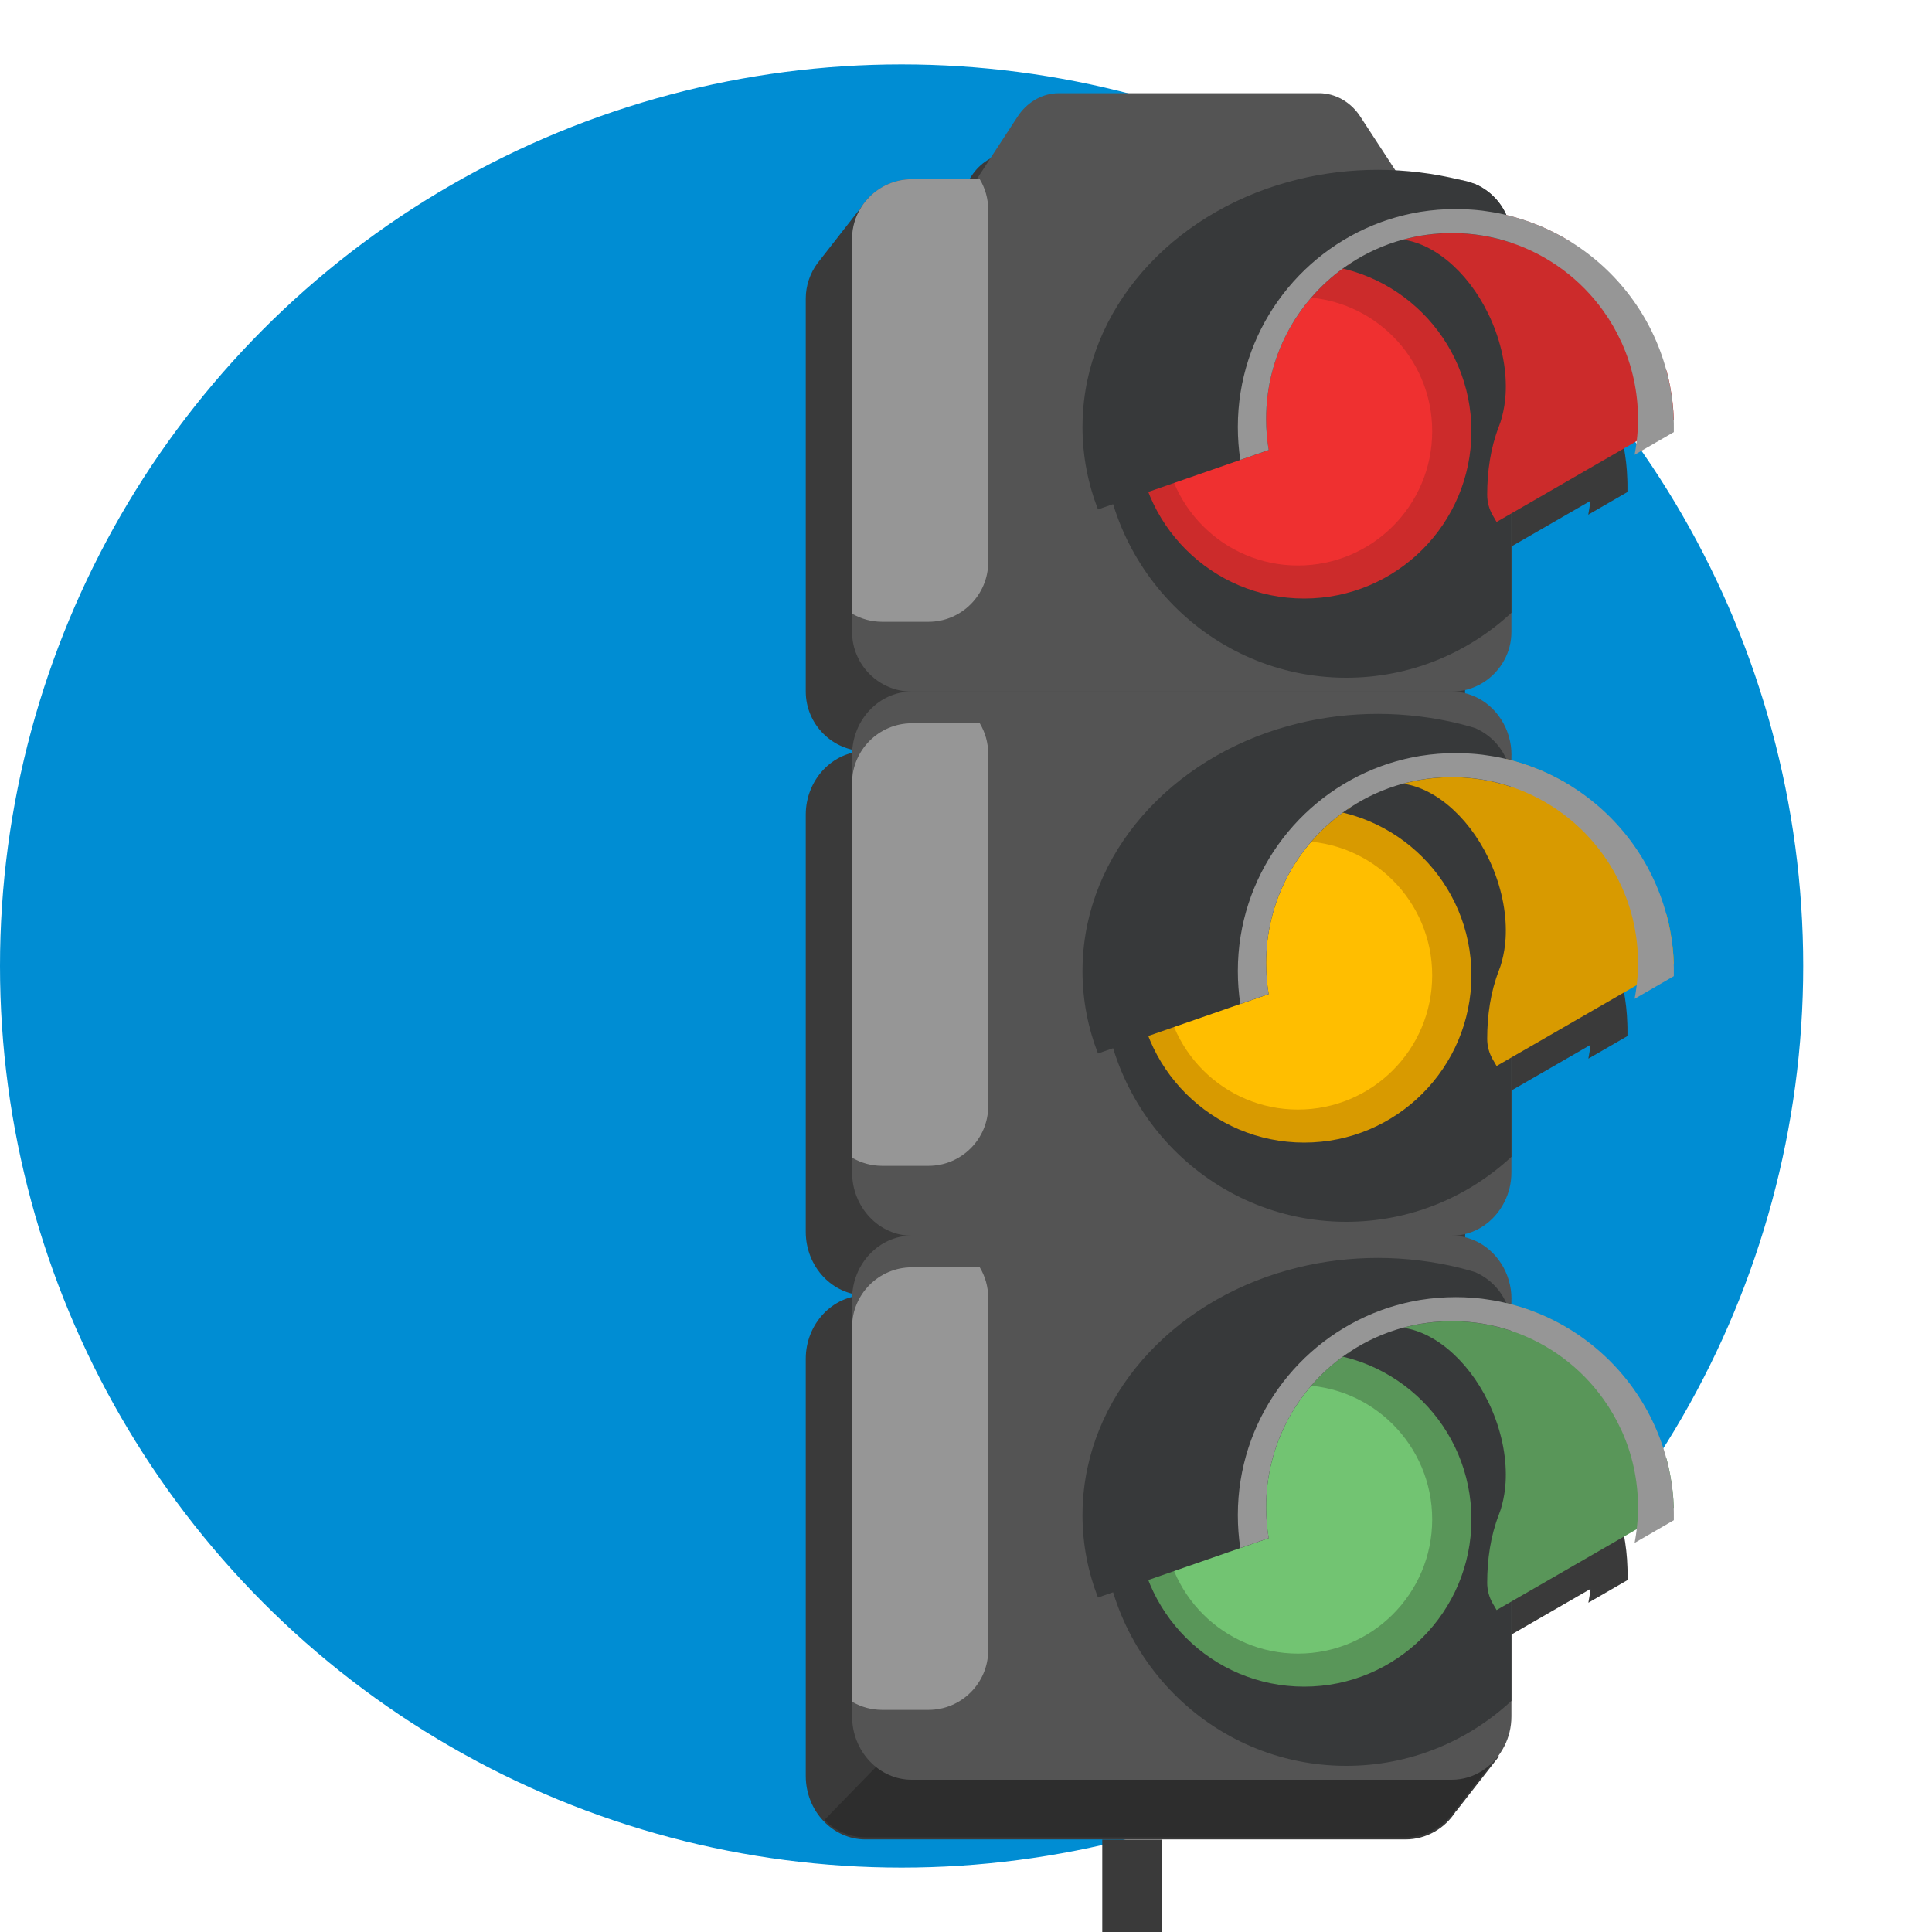 <?xml version="1.0" encoding="UTF-8"?>
<svg id="Camada_1" data-name="Camada 1" xmlns="http://www.w3.org/2000/svg" viewBox="0 0 300 300">
  <defs>
    <style>
      .cls-1 {
        fill: #545454;
      }

      .cls-1, .cls-2, .cls-3, .cls-4, .cls-5, .cls-6, .cls-7, .cls-8, .cls-9, .cls-10, .cls-11, .cls-12, .cls-13 {
        stroke-width: 0px;
      }

      .cls-2 {
        fill: #599659;
      }

      .cls-3 {
        fill: #37393a;
      }

      .cls-4 {
        fill: #969696;
      }

      .cls-5 {
        fill: #ef3030;
      }

      .cls-6 {
        fill: #72c472;
      }

      .cls-7 {
        fill: #8381a8;
      }

      .cls-8 {
        fill: #d89a00;
      }

      .cls-9 {
        fill: #2d2d2d;
      }

      .cls-10 {
        fill: #ffbe00;
      }

      .cls-11 {
        fill: #3a3a3a;
      }

      .cls-12 {
        fill: #008dd3;
      }

      .cls-13 {
        fill: #cc2b2b;
      }
    </style>
  </defs>
  <circle class="cls-12" cx="140" cy="150" r="140"/>
  <g>
    <path class="cls-11" d="M252.71,160.88c0-.26,0-.52,0-.78,0-.39,0-.77-.02-1.16-.05-1.76-.25-3.49-.57-5.18-.15-.83-.35-1.65-.56-2.46-2.25-8.4-7.65-15.51-14.86-19.99-.55-.34-1.12-.67-1.69-.98-.65-.35-1.31-.68-1.97-.99-.33-.15-.66-.3-1-.44-.29-.12-.57-.24-.87-.35-.18-.08-.36-.14-.53-.2-.23-.09-.47-.18-.71-.26-.33-.12-.66-.23-1-.33-.45-.14-.89-.27-1.34-.39-.03,0-.06-.01-.09-.02v-.83c0-4.05-2.34-7.56-5.66-9.06,0,0,0,0-.02,0-.73-.34-1.52-.57-2.34-.69-.41-.06-.83-.09-1.26-.09,3.53,0,6.62-2,8.18-4.93.7-1.3,1.09-2.77,1.09-4.34v-18.4l19.13-11.04.33-.19c-.09.72-.19,1.44-.33,2.14l6.09-3.52c0-.26,0-.52,0-.78,0-.39,0-.77-.02-1.16-.05-1.76-.25-3.49-.57-5.18-.15-.83-.35-1.65-.56-2.46-2.25-8.4-7.65-15.51-14.86-19.99-.55-.34-1.12-.67-1.69-.98-.65-.35-1.31-.68-1.97-.99-.33-.15-.66-.3-1-.44-.29-.12-.57-.24-.87-.35-.18-.08-.36-.14-.53-.2-.23-.09-.47-.18-.71-.26-.33-.12-.66-.23-1-.33-.45-.14-.89-.27-1.34-.39-.22-.06-.43-.12-.66-.17-.07-.02-.15-.04-.21-.05-.24-.54-.52-1.05-.85-1.53,0-.01-.02-.03-.03-.04-.14-.2-.29-.4-.45-.59-.05-.06-.09-.11-.14-.17-.13-.15-.27-.3-.41-.45-.05-.05-.1-.1-.15-.15-.19-.18-.38-.36-.58-.53-.03-.03-.07-.05-.1-.08-.17-.14-.35-.27-.54-.4-.07-.05-.14-.09-.21-.14-.16-.11-.33-.21-.5-.3-.07-.04-.13-.08-.2-.11-.23-.13-.47-.24-.72-.35,0,0,0,0-.02,0-.73-.32-1.52-.53-2.34-.65-3.2-.79-6.56-1.28-10.01-1.46l-5.48-8.4c-1.31-2-3.45-3.39-5.83-3.57-.17,0-.34-.02-.52-.02h-40.43c-.17,0-.35,0-.52.02-2.39.18-4.53,1.57-5.83,3.57l-6.38,9.77h-8.78l-.71-6.52-7.68,9.83c-.1.11-.18.23-.28.35l-.12.16h0c-1.12,1.54-1.79,3.42-1.79,5.45v61.02c0,5.1,4.17,9.27,9.27,9.27-5.1,0-9.27,4.43-9.27,9.85v64.79c0,5.42,4.17,9.85,9.27,9.85-5.1,0-9.27,4.43-9.27,9.85v64.79c0,5.42,4.17,9.85,9.27,9.85h83.84c3.28,0,6.17-1.74,7.82-4.34h.03s6.7-8.59,6.7-8.59l-5.23,2.16-.04.07v-16.97l19.13-11.04.33-.19c-.09.72-.19,1.44-.33,2.14l6.09-3.52c0-.26,0-.52,0-.78,0-.39,0-.77-.02-1.16-.05-1.76-.25-3.49-.57-5.18-.15-.83-.35-1.65-.56-2.46-2.25-8.4-7.65-15.51-14.86-19.99-.55-.34-1.12-.67-1.69-.98-.65-.35-1.31-.68-1.97-.99-.33-.15-.66-.3-1-.44-.29-.12-.57-.24-.87-.35-.18-.08-.36-.14-.53-.2-.23-.09-.47-.18-.71-.26-.33-.12-.66-.23-1-.33-.45-.14-.89-.27-1.34-.39-.03,0-.06-.01-.09-.02v-.83c0-4.05-2.34-7.56-5.66-9.06,0,0,0,0-.02,0-.73-.34-1.52-.57-2.34-.69-.41-.06-.83-.09-1.26-.09,3.53,0,6.62-2,8.18-4.93.7-1.3,1.09-2.77,1.09-4.34v-18.4l19.13-11.04.33-.19c-.09.72-.19,1.44-.33,2.14l6.09-3.52Z"/>
    <path class="cls-9" d="M232.75,272.37l-1.42,1.82-5.27,6.76h-.03c-1.65,2.61-4.53,4.35-7.81,4.35h-83.84c-2.46,0-4.7-1.03-6.36-2.7l8.18-8.41h91.29v.41l.04-.07.8-.33,4.42-1.82Z"/>
    <g>
      <g>
        <path class="cls-1" d="M234.69,117.25v64.79c0,1.67-.39,3.23-1.09,4.61-1.56,3.11-4.65,5.23-8.18,5.23h-83.84c-5.1,0-9.27-4.43-9.27-9.85v-64.79c0-5.42,4.17-9.85,9.27-9.85h83.84c.42,0,.85.03,1.26.09.82.12,1.61.35,2.34.69,0,0,.02,0,.02,0,3.32,1.5,5.66,5.01,5.66,9.06Z"/>
        <path class="cls-3" d="M234.69,123.26v56.37c-6.75,6.27-15.75,10.09-25.64,10.09-20.93,0-37.89-17.13-37.89-38.27s16.96-38.27,37.89-38.27c9.88,0,18.89,3.82,25.64,10.09Z"/>
        <circle class="cls-8" cx="202.51" cy="151.45" r="25.97"/>
        <path class="cls-10" d="M222.39,151.45v.03c-.02,11.5-9.34,20.81-20.84,20.81s-20.84-9.33-20.84-20.84c0-8.28,4.83-15.44,11.83-18.8,2.73-1.31,5.78-2.05,9.01-2.05,11.52,0,20.84,9.33,20.84,20.84Z"/>
        <path class="cls-8" d="M259.89,149.65l-5.74,3.32-.33.19-19.13,11.04-1.46.84-.84.49-.6-1.03c-.56-.97-.86-2.07-.86-3.19,0-1.81.13-3.62.42-5.4.29-1.79.75-3.54,1.4-5.22.19-.47.35-.97.48-1.48.29-1.1.48-2.27.56-3.51.2-3.44-.47-7.33-2.09-11.17-1.51-3.56-3.62-6.55-6-8.76-2.44-2.27-5.18-3.72-7.81-4.07-.21-.02-.42-.05-.63-.06-1.34-.09-2.64.1-3.85.62-1.52.65-2.77,1.73-3.73,3.15-.08.12-.17.25-.25.37l-.09-.15-.81-1.39-.78-1.36,6.7-3.87c1.97-.72,4.03-1.26,6.16-1.61,1.78-.29,3.59-.43,5.46-.43.86,0,1.72.03,2.56.1.22,0,.43.03.63.05.31.03.62.06.93.1.21.02.42.05.62.09.27.03.53.08.8.12.2.03.4.06.6.1.25.05.51.09.76.15.28.05.56.12.83.19.04,0,.09.02.12.02.07.02.15.03.22.05.22.05.44.11.66.17.46.12.9.25,1.34.39.34.1.67.21,1,.33.24.08.48.16.71.26.18.06.36.12.53.2.29.11.58.22.87.35.33.14.66.29,1,.44.66.31,1.32.64,1.97.99.57.31,1.14.64,1.69.98l3.52,6.09.07.13,1.49,2.58,2.81,4.87s0,.02.02.03l6.96,6.28c.22.8.41,1.62.56,2.46.32,1.68.52,3.42.57,5.18Z"/>
        <path class="cls-3" d="M234.69,121.58v.61c-2.89-.98-5.99-1.51-9.21-1.51-6.34,0-12.19,2.04-16.95,5.49-7.23,5.25-11.93,13.77-11.93,23.39,0,1.64.14,3.25.4,4.81l-4.41,1.53-22.1,7.68c-1.55-4.01-2.4-8.31-2.4-12.78,0-.84.03-1.68.09-2.52,1.23-17.23,15.02-31.52,33.51-35.98,3.92-.95,8.05-1.45,12.3-1.45s8.65.54,12.67,1.54c.79.2,1.58.42,2.34.65,0,0,.02,0,.02,0,2.17.93,3.93,2.66,4.87,4.82.51,1.14.79,2.4.79,3.71Z"/>
        <path class="cls-7" d="M197,154.38h0s0-.02,0-.02l.02.02Z"/>
        <path class="cls-4" d="M259.89,149.65c-.05-1.76-.25-3.49-.57-5.18-.15-.83-.35-1.65-.56-2.46-2.25-8.4-7.65-15.51-14.86-19.99-.55-.34-1.12-.67-1.69-.98-.65-.35-1.31-.68-1.97-.99-.33-.15-.66-.3-1-.44-.29-.12-.57-.24-.87-.35-.18-.08-.36-.14-.53-.2-.23-.09-.47-.18-.71-.26-.33-.12-.66-.23-1-.33-.45-.14-.89-.27-1.34-.39-.22-.06-.43-.12-.66-.17-.07-.02-.15-.04-.22-.05-.04,0-.09-.02-.12-.02-.27-.07-.55-.13-.83-.19-.25-.05-.5-.1-.76-.15-.19-.04-.39-.07-.6-.1-.26-.05-.53-.09-.8-.12-.2-.03-.41-.06-.62-.09-.31-.04-.62-.07-.93-.1-.21-.02-.42-.04-.63-.05-.84-.07-1.7-.1-2.56-.1-1.86,0-3.68.15-5.46.43-2.13.35-4.19.89-6.16,1.61-12.97,4.75-22.23,17.2-22.23,31.81,0,1.73.13,3.44.38,5.1l4.41-1.53c-.26-1.57-.4-3.18-.4-4.81,0-9.61,4.7-18.14,11.93-23.39.27-.19.54-.38.81-.56.11-.09.22-.15.33-.22,2.5-1.64,5.26-2.9,8.21-3.7,2.42-.66,4.96-1.01,7.6-1.01,3.22,0,6.32.53,9.21,1.51,5.81,1.96,10.79,5.7,14.28,10.59,1.09,1.52,2.03,3.15,2.81,4.87,0,0,0,.02.02.03,1.64,3.62,2.55,7.65,2.55,11.89,0,1.15-.07,2.29-.2,3.4-.09.72-.19,1.44-.33,2.14l6.09-3.52c0-.26,0-.52,0-.78,0-.39,0-.77-.02-1.16Z"/>
        <path class="cls-4" d="M153.45,117.05v54.71c0,5.1-4.17,9.27-9.27,9.27h-7.21c-1.69,0-3.29-.46-4.66-1.27v-58.18c0-5.1,4.17-9.27,9.27-9.27h10.56c.83,1.39,1.31,3.01,1.31,4.74Z"/>
      </g>
      <g>
        <path class="cls-1" d="M234.69,201.73v64.79c0,1.67-.39,3.23-1.09,4.61-1.56,3.11-4.65,5.23-8.18,5.23h-83.84c-5.1,0-9.27-4.43-9.27-9.85v-64.79c0-5.42,4.17-9.85,9.27-9.85h83.84c.42,0,.85.03,1.26.09.82.12,1.61.35,2.34.69,0,0,.02,0,.02,0,3.32,1.5,5.66,5.01,5.66,9.06Z"/>
        <path class="cls-3" d="M234.69,207.74v56.37c-6.75,6.27-15.75,10.09-25.64,10.09-20.93,0-37.89-17.13-37.89-38.27s16.96-38.27,37.89-38.27c9.88,0,18.89,3.82,25.64,10.09Z"/>
        <circle class="cls-2" cx="202.51" cy="235.93" r="25.97"/>
        <path class="cls-6" d="M222.39,235.93v.03c-.02,11.5-9.34,20.81-20.84,20.81s-20.84-9.33-20.84-20.84c0-8.28,4.83-15.44,11.83-18.8,2.73-1.31,5.78-2.05,9.01-2.05,11.52,0,20.84,9.33,20.84,20.84Z"/>
        <path class="cls-2" d="M259.89,234.13l-5.74,3.32-.33.19-19.13,11.04-1.46.84-.84.49-.6-1.03c-.56-.97-.86-2.07-.86-3.19,0-1.81.13-3.62.42-5.4.29-1.79.75-3.54,1.4-5.22.19-.47.35-.97.48-1.48.29-1.1.48-2.27.56-3.51.2-3.44-.47-7.33-2.09-11.17-1.51-3.56-3.62-6.55-6-8.76-2.44-2.27-5.18-3.72-7.81-4.07-.21-.02-.42-.05-.63-.06-1.34-.09-2.64.1-3.85.62-1.52.65-2.77,1.73-3.73,3.15-.08.12-.17.25-.25.37l-.09-.15-.81-1.39-.78-1.36,6.7-3.87c1.97-.72,4.03-1.26,6.16-1.61,1.78-.29,3.59-.43,5.46-.43.86,0,1.72.03,2.56.1.22,0,.43.03.63.05.31.03.62.06.93.1.21.02.42.05.62.09.27.03.53.08.8.12.2.03.4.06.6.1.25.05.51.09.76.15.28.05.56.12.83.19.04,0,.09.02.12.02.07.02.15.03.22.05.22.05.44.11.66.17.46.12.9.25,1.34.39.34.1.67.21,1,.33.24.08.48.16.71.26.18.06.36.12.53.2.29.11.58.22.87.35.33.14.66.29,1,.44.66.31,1.32.64,1.97.99.57.31,1.14.64,1.69.98l3.52,6.09.07.13,1.49,2.58,2.81,4.87s0,.02.02.03l6.96,6.28c.22.8.41,1.62.56,2.46.32,1.68.52,3.42.57,5.18Z"/>
        <path class="cls-3" d="M234.69,206.06v.61c-2.89-.98-5.99-1.51-9.21-1.51-6.34,0-12.19,2.04-16.95,5.49-7.23,5.25-11.93,13.77-11.93,23.39,0,1.64.14,3.25.4,4.81l-4.41,1.53-22.1,7.68c-1.55-4.01-2.4-8.31-2.4-12.78,0-.84.03-1.68.09-2.52,1.23-17.23,15.02-31.52,33.51-35.98,3.92-.95,8.05-1.45,12.3-1.45s8.65.54,12.67,1.54c.79.2,1.58.42,2.34.65,0,0,.02,0,.02,0,2.17.93,3.93,2.66,4.87,4.82.51,1.14.79,2.4.79,3.71Z"/>
        <path class="cls-7" d="M197,238.86h0s0-.02,0-.02l.02.02Z"/>
        <path class="cls-4" d="M259.89,234.13c-.05-1.76-.25-3.49-.57-5.18-.15-.83-.35-1.65-.56-2.46-2.25-8.4-7.65-15.51-14.86-19.99-.55-.34-1.12-.67-1.69-.98-.65-.35-1.31-.68-1.97-.99-.33-.15-.66-.3-1-.44-.29-.12-.57-.24-.87-.35-.18-.08-.36-.14-.53-.2-.23-.09-.47-.18-.71-.26-.33-.12-.66-.23-1-.33-.45-.14-.89-.27-1.34-.39-.22-.06-.43-.12-.66-.17-.07-.02-.15-.04-.22-.05-.04,0-.09-.02-.12-.02-.27-.07-.55-.13-.83-.19-.25-.05-.5-.1-.76-.15-.19-.04-.39-.07-.6-.1-.26-.05-.53-.09-.8-.12-.2-.03-.41-.06-.62-.09-.31-.04-.62-.07-.93-.1-.21-.02-.42-.04-.63-.05-.84-.07-1.7-.1-2.56-.1-1.86,0-3.68.15-5.46.43-2.13.35-4.19.89-6.16,1.61-12.97,4.75-22.23,17.2-22.23,31.81,0,1.73.13,3.44.38,5.1l4.41-1.53c-.26-1.57-.4-3.18-.4-4.81,0-9.61,4.7-18.14,11.93-23.39.27-.19.54-.38.81-.56.11-.09.22-.15.33-.22,2.5-1.64,5.26-2.9,8.21-3.7,2.42-.66,4.96-1.01,7.6-1.01,3.22,0,6.32.53,9.21,1.51,5.81,1.96,10.79,5.7,14.28,10.59,1.09,1.52,2.03,3.15,2.81,4.87,0,0,0,.02.02.03,1.64,3.62,2.55,7.65,2.55,11.89,0,1.15-.07,2.29-.2,3.4-.09.72-.19,1.44-.33,2.14l6.09-3.52c0-.26,0-.52,0-.78,0-.39,0-.77-.02-1.16Z"/>
        <path class="cls-4" d="M153.45,201.53v54.71c0,5.1-4.17,9.27-9.27,9.27h-7.21c-1.69,0-3.29-.46-4.66-1.27v-58.18c0-5.1,4.17-9.27,9.27-9.27h10.56c.83,1.39,1.31,3.01,1.31,4.74Z"/>
      </g>
      <g>
        <path class="cls-1" d="M218.83,29.78v2.5h-68.44v-2.5l7.65-11.72c1.31-2,3.45-3.39,5.84-3.57.17,0,.35-.02.52-.02h40.44c.18,0,.35,0,.52.02,2.39.18,4.53,1.57,5.84,3.57l7.65,11.72Z"/>
        <path class="cls-1" d="M234.69,37.1v61.02c0,1.57-.39,3.05-1.09,4.34-1.56,2.93-4.65,4.93-8.18,4.93h-83.84c-5.1,0-9.27-4.17-9.27-9.27v-61.02c0-5.1,4.17-9.27,9.27-9.27h83.84c.42,0,.85.03,1.26.09.82.12,1.61.33,2.34.65,0,0,.02,0,.02,0,3.32,1.41,5.66,4.71,5.66,8.53Z"/>
        <path class="cls-3" d="M234.69,38.78v56.37c-6.75,6.27-15.75,10.09-25.64,10.09-20.93,0-37.89-17.13-37.89-38.27s16.96-38.27,37.89-38.27c9.88,0,18.89,3.82,25.64,10.09Z"/>
        <circle class="cls-13" cx="202.51" cy="66.97" r="25.97"/>
        <path class="cls-5" d="M222.39,66.97v.03c-.02,11.5-9.34,20.81-20.84,20.81s-20.84-9.33-20.84-20.84c0-8.28,4.83-15.44,11.83-18.8,2.73-1.31,5.78-2.05,9.01-2.05,11.52,0,20.84,9.33,20.84,20.84Z"/>
        <path class="cls-13" d="M259.89,65.17l-5.74,3.32-.33.19-19.13,11.04-1.46.84-.84.49-.6-1.03c-.56-.97-.86-2.07-.86-3.19,0-1.81.13-3.62.42-5.4.29-1.79.75-3.54,1.4-5.22.19-.47.35-.97.48-1.48.29-1.1.48-2.27.56-3.51.2-3.44-.47-7.33-2.09-11.17-1.51-3.56-3.62-6.55-6-8.76-2.44-2.27-5.18-3.72-7.81-4.07-.21-.02-.42-.05-.63-.06-1.34-.09-2.64.1-3.85.62-1.52.65-2.77,1.73-3.73,3.15-.08.12-.17.25-.25.37l-.09-.15-.81-1.39-.78-1.36,6.7-3.87c1.97-.72,4.03-1.26,6.16-1.61,1.78-.29,3.59-.43,5.46-.43.86,0,1.72.03,2.56.1.22,0,.43.03.63.05.31.03.62.06.93.1.21.02.42.05.62.09.27.03.53.08.8.12.2.03.4.06.6.1.25.05.51.09.76.15.28.05.56.12.83.19.04,0,.09.02.12.02.07.02.15.03.22.05.22.05.44.11.66.17.46.12.9.25,1.34.39.34.1.67.21,1,.33.24.08.48.16.71.26.18.06.36.12.53.2.29.11.58.22.87.35.33.14.66.29,1,.44.66.31,1.32.64,1.97.99.57.31,1.14.64,1.69.98l3.52,6.09.07.13,1.49,2.58,2.81,4.87s0,.02.02.03l6.96,6.28c.22.8.41,1.62.56,2.46.32,1.68.52,3.42.57,5.18Z"/>
        <path class="cls-3" d="M234.69,37.1v.61c-2.89-.98-5.99-1.51-9.21-1.51-6.34,0-12.19,2.04-16.95,5.49-7.23,5.25-11.93,13.77-11.93,23.39,0,1.64.14,3.25.4,4.81l-4.41,1.53-22.1,7.68c-1.55-4.01-2.4-8.31-2.4-12.78,0-.84.03-1.68.09-2.52,1.23-17.23,15.02-31.52,33.51-35.98,3.92-.95,8.05-1.45,12.3-1.45s8.65.54,12.67,1.54c.79.2,1.58.42,2.34.65,0,0,.02,0,.02,0,2.17.93,3.93,2.66,4.87,4.82.51,1.14.79,2.4.79,3.71Z"/>
        <path class="cls-7" d="M197,69.9h0s0-.02,0-.02l.02.02Z"/>
        <path class="cls-4" d="M259.89,65.17c-.05-1.76-.25-3.49-.57-5.18-.15-.83-.35-1.65-.56-2.46-2.25-8.4-7.65-15.51-14.86-19.99-.55-.34-1.12-.67-1.69-.98-.65-.35-1.31-.68-1.97-.99-.33-.15-.66-.3-1-.44-.29-.12-.57-.24-.87-.35-.18-.08-.36-.14-.53-.2-.23-.09-.47-.18-.71-.26-.33-.12-.66-.23-1-.33-.45-.14-.89-.27-1.34-.39-.22-.06-.43-.12-.66-.17-.07-.02-.15-.04-.22-.05-.04,0-.09-.02-.12-.02-.27-.07-.55-.13-.83-.19-.25-.05-.5-.1-.76-.15-.19-.04-.39-.07-.6-.1-.26-.05-.53-.09-.8-.12-.2-.03-.41-.06-.62-.09-.31-.04-.62-.07-.93-.1-.21-.02-.42-.04-.63-.05-.84-.07-1.7-.1-2.56-.1-1.86,0-3.68.15-5.46.43-2.13.35-4.19.89-6.16,1.61-12.97,4.75-22.23,17.2-22.23,31.81,0,1.73.13,3.44.38,5.1l4.41-1.53c-.26-1.57-.4-3.18-.4-4.81,0-9.61,4.7-18.14,11.93-23.39.27-.19.54-.38.81-.56.11-.09.22-.15.33-.22,2.5-1.64,5.26-2.9,8.21-3.7,2.42-.66,4.96-1.01,7.6-1.01,3.22,0,6.32.53,9.21,1.51,5.81,1.96,10.79,5.7,14.28,10.59,1.09,1.52,2.03,3.15,2.81,4.87,0,0,0,.02.02.03,1.64,3.62,2.55,7.65,2.55,11.89,0,1.15-.07,2.29-.2,3.4-.09.72-.19,1.44-.33,2.14l6.09-3.52c0-.26,0-.52,0-.78,0-.39,0-.77-.02-1.16Z"/>
        <path class="cls-4" d="M153.45,32.57v54.71c0,5.1-4.17,9.27-9.27,9.27h-7.21c-1.69,0-3.29-.46-4.66-1.27v-58.18c0-5.1,4.17-9.27,9.27-9.27h10.56c.83,1.39,1.31,3.01,1.31,4.74Z"/>
      </g>
    </g>
    <rect class="cls-11" x="171.16" y="285.65" width="9.23" height="14.35"/>
  </g>
</svg>